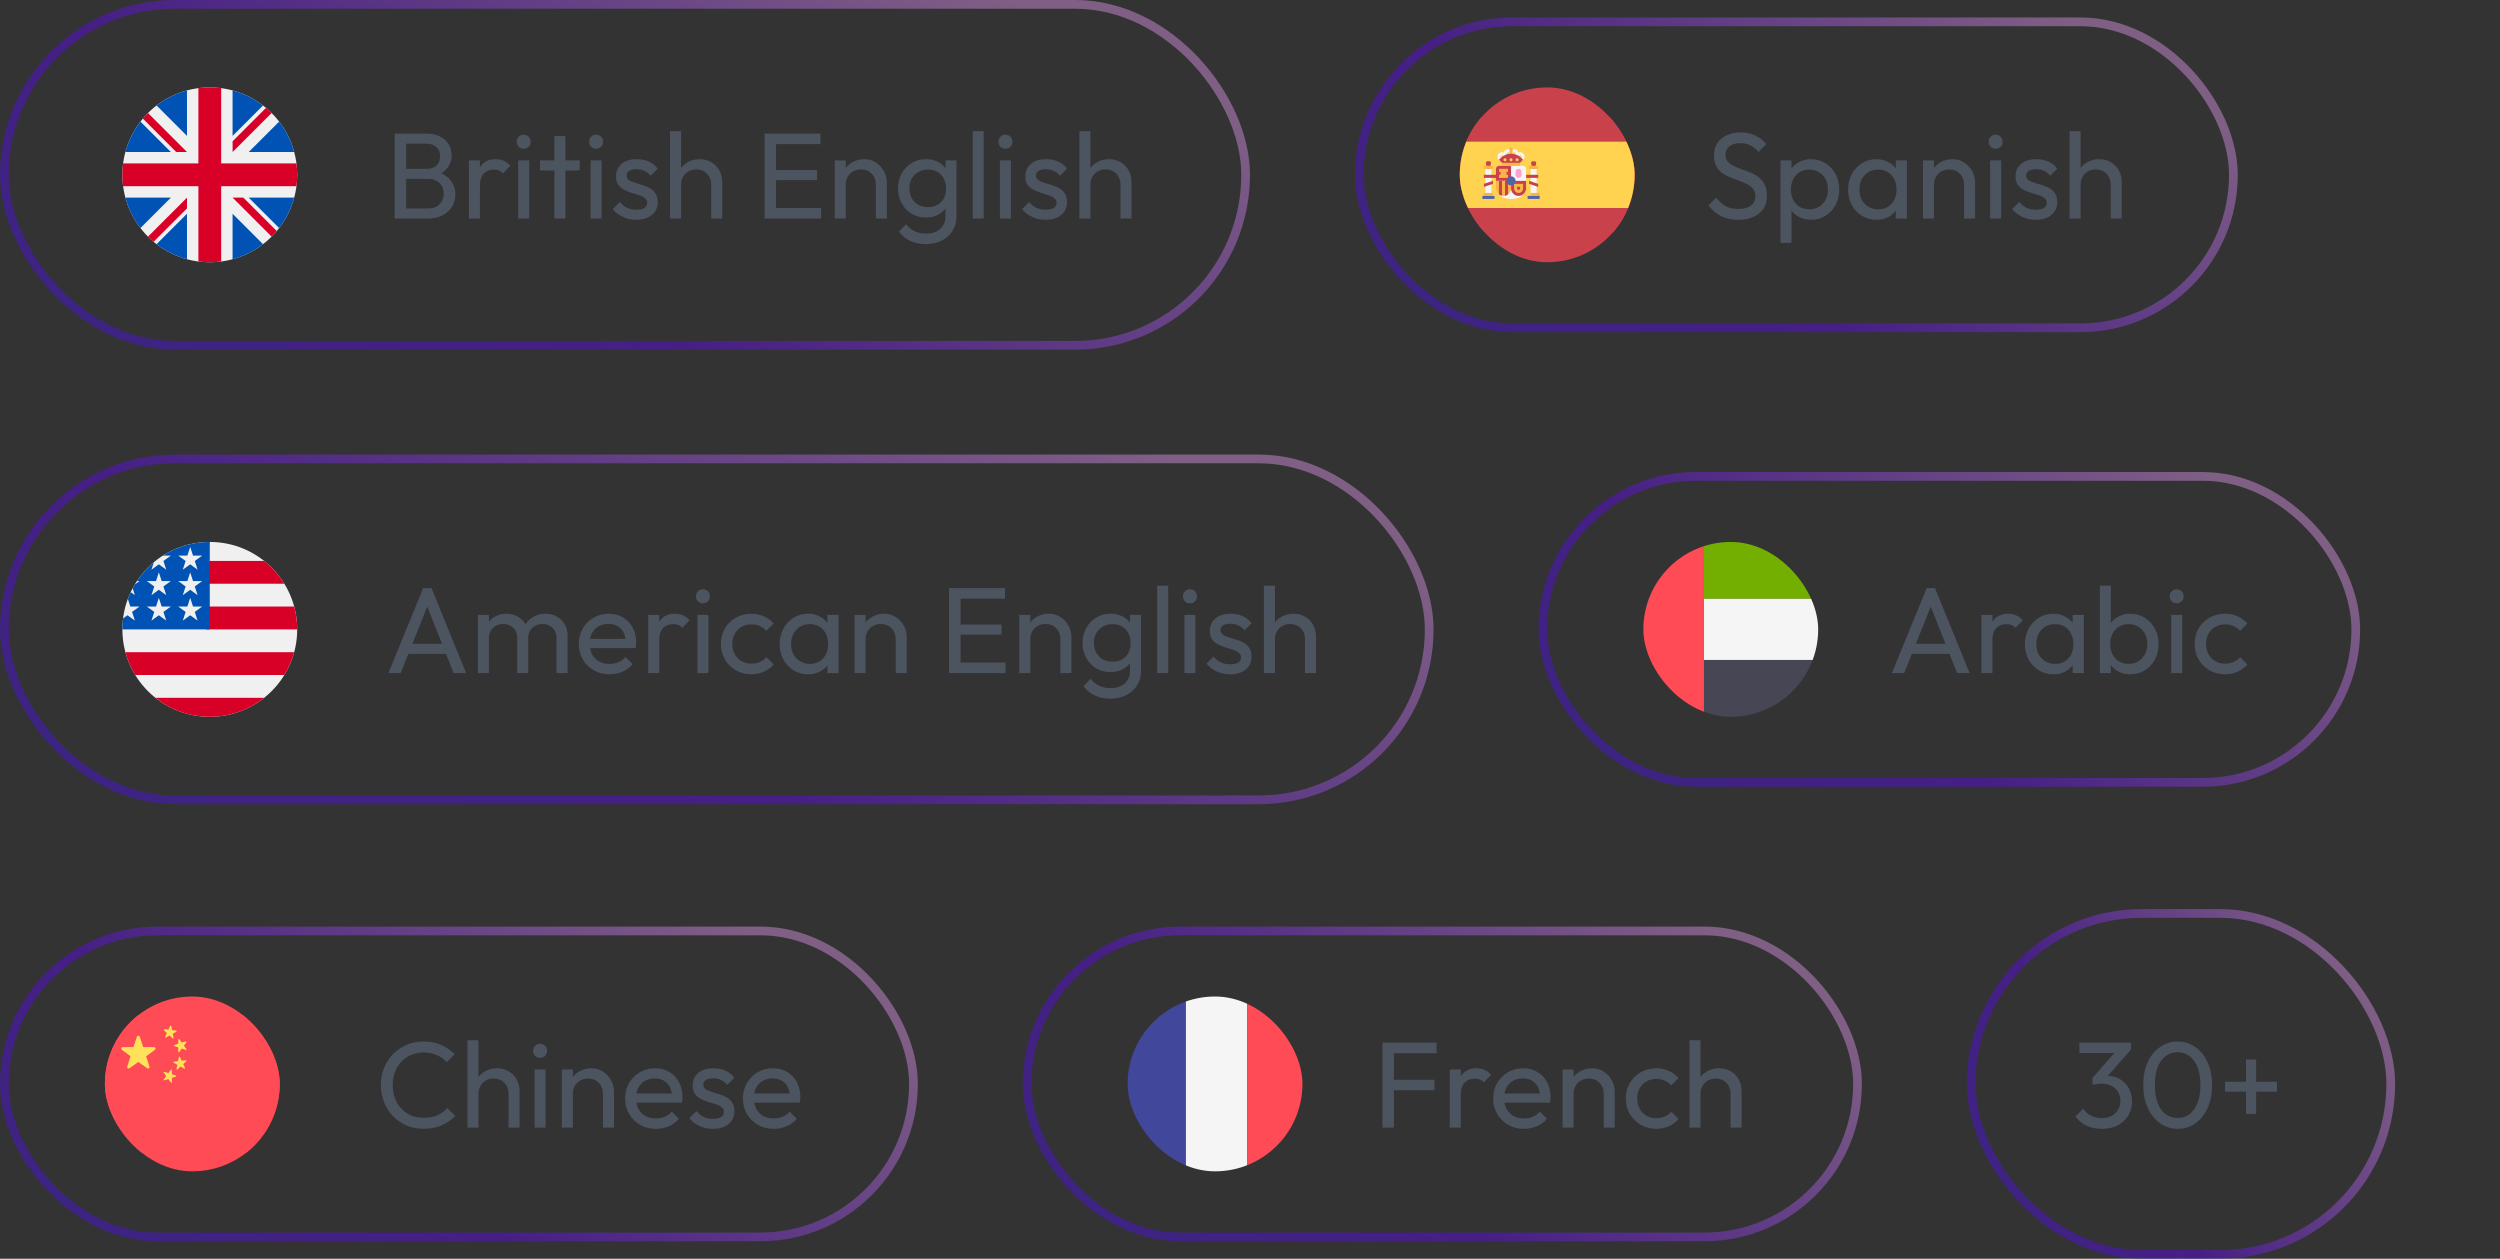 <svg width="286" height="144" viewBox="0 0 286 144" fill="none" xmlns="http://www.w3.org/2000/svg">
<rect x="0" y="0" width="286" height="144" fill="#333333" stroke="none"/>
<rect x="0.5" y="0.5" width="142" height="39" rx="19.5" stroke="url(#paint0_linear_104_269)" stroke-opacity="0.4"/>
<g clip-path="url(#clip0_104_269)">
<path d="M24 30C29.523 30 34 25.523 34 20C34 14.477 29.523 10 24 10C18.477 10 14 14.477 14 20C14 25.523 18.477 30 24 30Z" fill="#F0F0F0"/>
<path d="M16.066 13.912C15.281 14.934 14.689 16.112 14.344 17.391H19.546L16.066 13.912Z" fill="#0052B4"/>
<path d="M33.655 17.391C33.31 16.112 32.718 14.934 31.933 13.912L28.453 17.391H33.655Z" fill="#0052B4"/>
<path d="M14.344 22.609C14.689 23.888 15.281 25.066 16.066 26.088L19.546 22.609H14.344Z" fill="#0052B4"/>
<path d="M30.087 12.067C29.065 11.282 27.887 10.689 26.607 10.345V15.547L30.087 12.067Z" fill="#0052B4"/>
<path d="M17.91 27.933C18.932 28.718 20.11 29.311 21.39 29.656V24.453L17.91 27.933Z" fill="#0052B4"/>
<path d="M21.39 10.345C20.11 10.689 18.932 11.282 17.91 12.067L21.39 15.547V10.345Z" fill="#0052B4"/>
<path d="M26.607 29.656C27.887 29.311 29.065 28.718 30.087 27.933L26.607 24.453V29.656Z" fill="#0052B4"/>
<path d="M28.453 22.609L31.933 26.088C32.718 25.066 33.31 23.888 33.655 22.609H28.453Z" fill="#0052B4"/>
<path d="M33.915 18.696H25.304H25.304V10.085C24.877 10.029 24.442 10 24 10C23.558 10 23.123 10.029 22.696 10.085V18.696V18.696H14.085C14.029 19.123 14 19.558 14 20C14 20.442 14.029 20.877 14.085 21.304H22.696H22.696V29.915C23.123 29.971 23.558 30 24 30C24.442 30 24.877 29.971 25.304 29.915V21.304V21.304H33.915C33.971 20.877 34 20.442 34 20C34 19.558 33.971 19.123 33.915 18.696V18.696Z" fill="#D80027"/>
<path d="M26.609 22.609L31.072 27.071C31.277 26.866 31.473 26.651 31.66 26.429L27.839 22.609H26.609V22.609Z" fill="#D80027"/>
<path d="M21.392 22.609H21.392L16.93 27.071C17.135 27.276 17.349 27.472 17.572 27.659L21.392 23.838V22.609Z" fill="#D80027"/>
<path d="M21.392 17.391V17.391L16.93 12.929C16.724 13.134 16.529 13.349 16.342 13.571L20.162 17.391H21.392V17.391Z" fill="#D80027"/>
<path d="M26.609 17.391L31.072 12.929C30.867 12.724 30.652 12.528 30.43 12.341L26.609 16.162V17.391Z" fill="#D80027"/>
</g>
<path d="M46.03 25V23.852H48.97C49.53 23.852 49.969 23.689 50.286 23.362C50.603 23.026 50.762 22.625 50.762 22.158C50.762 21.841 50.692 21.556 50.552 21.304C50.412 21.043 50.207 20.837 49.936 20.688C49.675 20.539 49.367 20.464 49.012 20.464H46.03V19.316H48.816C49.283 19.316 49.651 19.195 49.922 18.952C50.202 18.7 50.342 18.341 50.342 17.874C50.342 17.407 50.197 17.053 49.908 16.81C49.619 16.558 49.236 16.432 48.76 16.432H46.03V15.284H48.788C49.423 15.284 49.95 15.401 50.37 15.634C50.799 15.858 51.121 16.157 51.336 16.53C51.56 16.903 51.672 17.314 51.672 17.762C51.672 18.285 51.527 18.742 51.238 19.134C50.958 19.526 50.543 19.834 49.992 20.058L50.104 19.638C50.729 19.862 51.215 20.203 51.56 20.66C51.915 21.108 52.092 21.64 52.092 22.256C52.092 22.769 51.966 23.231 51.714 23.642C51.462 24.053 51.098 24.384 50.622 24.636C50.155 24.879 49.581 25 48.9 25H46.03ZM45.148 25V15.284H46.464V25H45.148ZM53.647 25V18.35H54.907V25H53.647ZM54.907 21.206L54.431 20.996C54.431 20.147 54.627 19.47 55.019 18.966C55.411 18.462 55.975 18.21 56.713 18.21C57.049 18.21 57.352 18.271 57.623 18.392C57.893 18.504 58.145 18.695 58.379 18.966L57.553 19.82C57.413 19.671 57.259 19.563 57.091 19.498C56.923 19.433 56.727 19.4 56.503 19.4C56.036 19.4 55.653 19.549 55.355 19.848C55.056 20.147 54.907 20.599 54.907 21.206ZM59.28 25V18.35H60.54V25H59.28ZM59.91 17.02C59.676 17.02 59.485 16.945 59.336 16.796C59.187 16.637 59.112 16.441 59.112 16.208C59.112 15.984 59.187 15.797 59.336 15.648C59.485 15.489 59.676 15.41 59.91 15.41C60.143 15.41 60.334 15.489 60.484 15.648C60.633 15.797 60.708 15.984 60.708 16.208C60.708 16.441 60.633 16.637 60.484 16.796C60.334 16.945 60.143 17.02 59.91 17.02ZM63.419 25V15.564H64.679V25H63.419ZM61.781 19.498V18.35H66.317V19.498H61.781ZM67.565 25V18.35H68.825V25H67.565ZM68.195 17.02C67.962 17.02 67.77 16.945 67.621 16.796C67.472 16.637 67.397 16.441 67.397 16.208C67.397 15.984 67.472 15.797 67.621 15.648C67.77 15.489 67.962 15.41 68.195 15.41C68.428 15.41 68.62 15.489 68.769 15.648C68.918 15.797 68.993 15.984 68.993 16.208C68.993 16.441 68.918 16.637 68.769 16.796C68.62 16.945 68.428 17.02 68.195 17.02ZM72.796 25.14C72.422 25.14 72.068 25.093 71.732 25C71.405 24.897 71.102 24.757 70.822 24.58C70.542 24.393 70.299 24.174 70.094 23.922L70.906 23.11C71.148 23.409 71.428 23.633 71.746 23.782C72.063 23.922 72.418 23.992 72.81 23.992C73.202 23.992 73.505 23.927 73.72 23.796C73.934 23.656 74.042 23.465 74.042 23.222C74.042 22.979 73.953 22.793 73.776 22.662C73.608 22.522 73.388 22.41 73.118 22.326C72.847 22.233 72.558 22.144 72.25 22.06C71.951 21.967 71.666 21.85 71.396 21.71C71.125 21.57 70.901 21.379 70.724 21.136C70.556 20.893 70.472 20.571 70.472 20.17C70.472 19.769 70.57 19.423 70.766 19.134C70.962 18.835 71.233 18.607 71.578 18.448C71.933 18.289 72.357 18.21 72.852 18.21C73.374 18.21 73.837 18.303 74.238 18.49C74.648 18.667 74.984 18.938 75.246 19.302L74.434 20.114C74.247 19.871 74.014 19.685 73.734 19.554C73.463 19.423 73.155 19.358 72.81 19.358C72.446 19.358 72.166 19.423 71.97 19.554C71.783 19.675 71.69 19.848 71.69 20.072C71.69 20.296 71.774 20.469 71.942 20.59C72.11 20.711 72.329 20.814 72.6 20.898C72.88 20.982 73.169 21.071 73.468 21.164C73.766 21.248 74.051 21.365 74.322 21.514C74.593 21.663 74.812 21.864 74.98 22.116C75.157 22.368 75.246 22.699 75.246 23.11C75.246 23.735 75.022 24.23 74.574 24.594C74.135 24.958 73.543 25.14 72.796 25.14ZM81.36 25V21.122C81.36 20.618 81.202 20.203 80.884 19.876C80.567 19.549 80.156 19.386 79.652 19.386C79.316 19.386 79.018 19.461 78.756 19.61C78.495 19.759 78.29 19.965 78.14 20.226C77.991 20.487 77.916 20.786 77.916 21.122L77.398 20.828C77.398 20.324 77.51 19.876 77.734 19.484C77.958 19.092 78.271 18.784 78.672 18.56C79.074 18.327 79.526 18.21 80.03 18.21C80.534 18.21 80.978 18.322 81.36 18.546C81.752 18.77 82.06 19.083 82.284 19.484C82.508 19.885 82.62 20.347 82.62 20.87V25H81.36ZM76.656 25V15.004H77.916V25H76.656ZM87.463 25V15.284H88.778V25H87.463ZM88.359 25V23.796H93.93V25H88.359ZM88.359 20.604V19.456H93.469V20.604H88.359ZM88.359 16.488V15.284H93.861V16.488H88.359ZM100.2 25V21.122C100.2 20.618 100.042 20.203 99.724 19.876C99.407 19.549 98.996 19.386 98.492 19.386C98.156 19.386 97.858 19.461 97.596 19.61C97.335 19.759 97.13 19.965 96.98 20.226C96.831 20.487 96.756 20.786 96.756 21.122L96.238 20.828C96.238 20.324 96.35 19.876 96.574 19.484C96.798 19.092 97.111 18.784 97.512 18.56C97.914 18.327 98.366 18.21 98.87 18.21C99.374 18.21 99.818 18.336 100.2 18.588C100.592 18.84 100.9 19.171 101.124 19.582C101.348 19.983 101.46 20.413 101.46 20.87V25H100.2ZM95.496 25V18.35H96.756V25H95.496ZM105.924 27.926C105.243 27.926 104.636 27.8 104.104 27.548C103.582 27.296 103.162 26.941 102.844 26.484L103.656 25.658C103.927 26.003 104.249 26.265 104.622 26.442C104.996 26.629 105.439 26.722 105.952 26.722C106.634 26.722 107.17 26.54 107.562 26.176C107.964 25.821 108.164 25.341 108.164 24.734V23.082L108.388 21.584L108.164 20.1V18.35H109.424V24.734C109.424 25.369 109.275 25.924 108.976 26.4C108.687 26.876 108.276 27.249 107.744 27.52C107.222 27.791 106.615 27.926 105.924 27.926ZM105.924 24.888C105.318 24.888 104.772 24.743 104.286 24.454C103.81 24.165 103.432 23.768 103.152 23.264C102.872 22.751 102.732 22.177 102.732 21.542C102.732 20.907 102.872 20.343 103.152 19.848C103.432 19.344 103.81 18.947 104.286 18.658C104.772 18.359 105.318 18.21 105.924 18.21C106.447 18.21 106.909 18.313 107.31 18.518C107.712 18.723 108.029 19.013 108.262 19.386C108.505 19.75 108.636 20.179 108.654 20.674V22.438C108.626 22.923 108.491 23.353 108.248 23.726C108.015 24.09 107.698 24.375 107.296 24.58C106.895 24.785 106.438 24.888 105.924 24.888ZM106.176 23.698C106.587 23.698 106.946 23.609 107.254 23.432C107.572 23.255 107.814 23.007 107.982 22.69C108.15 22.363 108.234 21.985 108.234 21.556C108.234 21.127 108.146 20.753 107.968 20.436C107.8 20.109 107.562 19.857 107.254 19.68C106.946 19.493 106.582 19.4 106.162 19.4C105.742 19.4 105.374 19.493 105.056 19.68C104.739 19.857 104.487 20.109 104.3 20.436C104.123 20.753 104.034 21.122 104.034 21.542C104.034 21.962 104.123 22.335 104.3 22.662C104.487 22.989 104.739 23.245 105.056 23.432C105.383 23.609 105.756 23.698 106.176 23.698ZM111.274 25V15.004H112.534V25H111.274ZM114.391 25V18.35H115.651V25H114.391ZM115.021 17.02C114.788 17.02 114.596 16.945 114.447 16.796C114.298 16.637 114.223 16.441 114.223 16.208C114.223 15.984 114.298 15.797 114.447 15.648C114.596 15.489 114.788 15.41 115.021 15.41C115.254 15.41 115.446 15.489 115.595 15.648C115.744 15.797 115.819 15.984 115.819 16.208C115.819 16.441 115.744 16.637 115.595 16.796C115.446 16.945 115.254 17.02 115.021 17.02ZM119.622 25.14C119.249 25.14 118.894 25.093 118.558 25C118.231 24.897 117.928 24.757 117.648 24.58C117.368 24.393 117.125 24.174 116.92 23.922L117.732 23.11C117.975 23.409 118.255 23.633 118.572 23.782C118.889 23.922 119.244 23.992 119.636 23.992C120.028 23.992 120.331 23.927 120.546 23.796C120.761 23.656 120.868 23.465 120.868 23.222C120.868 22.979 120.779 22.793 120.602 22.662C120.434 22.522 120.215 22.41 119.944 22.326C119.673 22.233 119.384 22.144 119.076 22.06C118.777 21.967 118.493 21.85 118.222 21.71C117.951 21.57 117.727 21.379 117.55 21.136C117.382 20.893 117.298 20.571 117.298 20.17C117.298 19.769 117.396 19.423 117.592 19.134C117.788 18.835 118.059 18.607 118.404 18.448C118.759 18.289 119.183 18.21 119.678 18.21C120.201 18.21 120.663 18.303 121.064 18.49C121.475 18.667 121.811 18.938 122.072 19.302L121.26 20.114C121.073 19.871 120.84 19.685 120.56 19.554C120.289 19.423 119.981 19.358 119.636 19.358C119.272 19.358 118.992 19.423 118.796 19.554C118.609 19.675 118.516 19.848 118.516 20.072C118.516 20.296 118.6 20.469 118.768 20.59C118.936 20.711 119.155 20.814 119.426 20.898C119.706 20.982 119.995 21.071 120.294 21.164C120.593 21.248 120.877 21.365 121.148 21.514C121.419 21.663 121.638 21.864 121.806 22.116C121.983 22.368 122.072 22.699 122.072 23.11C122.072 23.735 121.848 24.23 121.4 24.594C120.961 24.958 120.369 25.14 119.622 25.14ZM128.187 25V21.122C128.187 20.618 128.028 20.203 127.711 19.876C127.393 19.549 126.983 19.386 126.479 19.386C126.143 19.386 125.844 19.461 125.583 19.61C125.321 19.759 125.116 19.965 124.967 20.226C124.817 20.487 124.743 20.786 124.743 21.122L124.225 20.828C124.225 20.324 124.337 19.876 124.561 19.484C124.785 19.092 125.097 18.784 125.499 18.56C125.9 18.327 126.353 18.21 126.857 18.21C127.361 18.21 127.804 18.322 128.187 18.546C128.579 18.77 128.887 19.083 129.111 19.484C129.335 19.885 129.447 20.347 129.447 20.87V25H128.187ZM123.483 25V15.004H124.743V25H123.483Z" fill="#4C545F"/>
<rect x="155.5" y="2.5" width="100" height="35" rx="17.5" stroke="url(#paint1_linear_104_269)" stroke-opacity="0.4"/>
<g clip-path="url(#clip1_104_269)">
<rect x="167" y="10" width="20" height="20" rx="10" fill="#C8414B"/>
<g clip-path="url(#clip2_104_269)">
<path d="M167.345 26.552H186.656C186.846 26.552 187 26.397 187 26.207V13.793C187 13.603 186.846 13.448 186.656 13.448H167.345C167.155 13.448 167 13.603 167 13.793V26.207C167 26.397 167.155 26.552 167.345 26.552Z" fill="#C8414B"/>
<path d="M187 16.207H167V23.794H187V16.207Z" fill="#FFD250"/>
<path d="M175.449 20L175.741 18.684C175.768 18.563 175.676 18.448 175.552 18.448H175.346C175.222 18.448 175.13 18.563 175.157 18.684L175.449 20Z" fill="#C8414B"/>
<path d="M175.794 19.31H175.104V22.241H175.794V19.31Z" fill="#F5F5F5"/>
<path d="M175.966 18.966H174.932V19.311H175.966V18.966Z" fill="#FAB446"/>
<path d="M175.967 20H174.243V20.345H175.967V20Z" fill="#C8414B"/>
<path d="M175.967 21.379L174.932 21.035V20.69L175.967 21.035V21.379Z" fill="#C8414B"/>
<path d="M170.277 20L170.569 18.684C170.596 18.563 170.504 18.448 170.38 18.448H170.174C170.05 18.448 169.958 18.563 169.985 18.684L170.277 20Z" fill="#C8414B"/>
<path d="M171.484 18.966C171.293 18.966 171.139 19.12 171.139 19.31V21.552C171.139 21.971 171.53 22.759 172.863 22.759C174.196 22.759 174.587 21.971 174.587 21.552V19.31C174.587 19.12 174.433 18.966 174.242 18.966H171.484V18.966Z" fill="#F5F5F5"/>
<path d="M172.863 20.69H171.139V19.31C171.139 19.12 171.294 18.966 171.484 18.966H172.863V20.69Z" fill="#C8414B"/>
<path d="M172.863 20.69H174.587V21.552C174.587 22.028 174.201 22.414 173.725 22.414C173.249 22.414 172.863 22.028 172.863 21.552V20.69V20.69Z" fill="#C8414B"/>
<path d="M171.139 20.69H172.863V21.552C172.863 22.028 172.477 22.414 172.001 22.414C171.525 22.414 171.139 22.028 171.139 21.552V20.69V20.69Z" fill="#FAB446"/>
<path d="M172.517 22.238V20.69H172.172V22.396C172.301 22.37 172.417 22.314 172.517 22.238Z" fill="#C8414B"/>
<path d="M171.828 22.396V20.69H171.483V22.238C171.584 22.314 171.7 22.37 171.828 22.396Z" fill="#C8414B"/>
<path d="M172.518 20H171.483V20.345H172.518V20Z" fill="#FFB441"/>
<path d="M172.518 19.31H171.483V19.655H172.518V19.31Z" fill="#FAB446"/>
<path d="M172.345 19.515H171.655V20.14H172.345V19.515Z" fill="#FAB446"/>
<path d="M170.621 19.31H169.932V22.241H170.621V19.31Z" fill="#F5F5F5"/>
<path d="M170.793 22.069H169.758V22.414H170.793V22.069Z" fill="#FAB446"/>
<path d="M170.793 18.966H169.758V19.311H170.793V18.966Z" fill="#FAB446"/>
<path d="M170.966 22.414H169.587V22.759H170.966V22.414Z" fill="#5064AA"/>
<path d="M176.138 22.069H175.104V22.414H176.138V22.069Z" fill="#FAB446"/>
<path d="M176.139 22.414H174.759V22.759H176.139V22.414Z" fill="#5064AA"/>
<path d="M173.897 18.621H171.828V18.966H173.897V18.621Z" fill="#FAB446"/>
<path d="M173.035 17.586H172.69V18.621H173.035V17.586Z" fill="#FFB441"/>
<path d="M172.518 18.104C172.232 18.104 172 17.872 172 17.586C172 17.301 172.233 17.069 172.518 17.069C172.803 17.069 173.035 17.301 173.035 17.586C173.035 17.872 172.803 18.104 172.518 18.104ZM172.518 17.414C172.423 17.414 172.345 17.491 172.345 17.586C172.345 17.681 172.423 17.759 172.518 17.759C172.613 17.759 172.69 17.681 172.69 17.586C172.69 17.491 172.613 17.414 172.518 17.414Z" fill="#F5F5F5"/>
<path d="M173.207 18.104C172.922 18.104 172.69 17.872 172.69 17.586C172.69 17.301 172.922 17.069 173.207 17.069C173.492 17.069 173.724 17.301 173.724 17.586C173.724 17.872 173.492 18.104 173.207 18.104ZM173.207 17.414C173.112 17.414 173.035 17.491 173.035 17.586C173.035 17.681 173.112 17.759 173.207 17.759C173.302 17.759 173.38 17.681 173.38 17.586C173.38 17.491 173.302 17.414 173.207 17.414Z" fill="#F5F5F5"/>
<path d="M173.897 18.448C173.612 18.448 173.38 18.216 173.38 17.931C173.38 17.646 173.612 17.414 173.897 17.414C174.182 17.414 174.414 17.646 174.414 17.931C174.414 18.216 174.182 18.448 173.897 18.448ZM173.897 17.759C173.802 17.759 173.725 17.836 173.725 17.931C173.725 18.026 173.802 18.104 173.897 18.104C173.992 18.104 174.07 18.026 174.07 17.931C174.07 17.836 173.992 17.759 173.897 17.759Z" fill="#F5F5F5"/>
<path d="M171.828 18.448C171.543 18.448 171.311 18.216 171.311 17.931C171.311 17.646 171.543 17.414 171.828 17.414C172.113 17.414 172.345 17.646 172.345 17.931C172.346 18.216 172.113 18.448 171.828 18.448ZM171.828 17.759C171.733 17.759 171.656 17.836 171.656 17.931C171.656 18.026 171.733 18.104 171.828 18.104C171.923 18.104 172.001 18.026 172.001 17.931C172.001 17.836 171.923 17.759 171.828 17.759Z" fill="#F5F5F5"/>
<path d="M173.897 21.379V21.552C173.897 21.647 173.82 21.724 173.725 21.724C173.63 21.724 173.552 21.647 173.552 21.552V21.379H173.897ZM174.242 21.035H173.208V21.552C173.208 21.837 173.44 22.069 173.725 22.069C174.01 22.069 174.242 21.837 174.242 21.552V21.035H174.242Z" fill="#FAB446"/>
<path d="M173.725 20.345C173.534 20.345 173.38 20.191 173.38 20V19.655C173.38 19.465 173.534 19.31 173.725 19.31C173.915 19.31 174.07 19.465 174.07 19.655V20C174.07 20.191 173.915 20.345 173.725 20.345Z" fill="#FFA0D2"/>
<path d="M172.863 21.207C173.149 21.207 173.38 20.975 173.38 20.689C173.38 20.404 173.149 20.172 172.863 20.172C172.577 20.172 172.346 20.404 172.346 20.689C172.346 20.975 172.577 21.207 172.863 21.207Z" fill="#5064AA"/>
<path d="M173.035 16.897H172.69V17.931H173.035V16.897Z" fill="#FAB446"/>
<path d="M171.828 18.621L171.483 18.276L171.685 18.074C171.998 17.762 172.421 17.586 172.863 17.586C173.304 17.586 173.728 17.762 174.04 18.074L174.242 18.276L173.897 18.621H171.828Z" fill="#C8414B"/>
<path d="M172.862 18.448C172.958 18.448 173.035 18.371 173.035 18.276C173.035 18.181 172.958 18.103 172.862 18.103C172.767 18.103 172.69 18.181 172.69 18.276C172.69 18.371 172.767 18.448 172.862 18.448Z" fill="#FFD250"/>
<path d="M172.172 18.448C172.268 18.448 172.345 18.371 172.345 18.276C172.345 18.181 172.268 18.103 172.172 18.103C172.077 18.103 172 18.181 172 18.276C172 18.371 172.077 18.448 172.172 18.448Z" fill="#FFD250"/>
<path d="M173.552 18.448C173.647 18.448 173.724 18.371 173.724 18.276C173.724 18.181 173.647 18.103 173.552 18.103C173.457 18.103 173.379 18.181 173.379 18.276C173.379 18.371 173.457 18.448 173.552 18.448Z" fill="#FFD250"/>
<path d="M171.483 20H169.758V20.345H171.483V20Z" fill="#C8414B"/>
<path d="M169.758 21.38L170.793 21.035V20.69L169.758 21.035V21.38Z" fill="#C8414B"/>
</g>
</g>
<path d="M198.85 25.14C198.085 25.14 197.431 25 196.89 24.72C196.349 24.44 195.868 24.034 195.448 23.502L196.344 22.606C196.652 23.035 197.007 23.362 197.408 23.586C197.809 23.801 198.304 23.908 198.892 23.908C199.471 23.908 199.933 23.782 200.278 23.53C200.633 23.278 200.81 22.933 200.81 22.494C200.81 22.13 200.726 21.836 200.558 21.612C200.39 21.388 200.161 21.206 199.872 21.066C199.592 20.917 199.284 20.786 198.948 20.674C198.612 20.553 198.276 20.427 197.94 20.296C197.604 20.156 197.296 19.988 197.016 19.792C196.736 19.587 196.507 19.321 196.33 18.994C196.162 18.667 196.078 18.257 196.078 17.762C196.078 17.211 196.209 16.745 196.47 16.362C196.741 15.97 197.105 15.671 197.562 15.466C198.029 15.251 198.551 15.144 199.13 15.144C199.765 15.144 200.334 15.27 200.838 15.522C201.342 15.765 201.753 16.087 202.07 16.488L201.174 17.384C200.885 17.048 200.572 16.796 200.236 16.628C199.909 16.46 199.531 16.376 199.102 16.376C198.579 16.376 198.164 16.493 197.856 16.726C197.548 16.95 197.394 17.267 197.394 17.678C197.394 18.005 197.478 18.271 197.646 18.476C197.823 18.672 198.052 18.84 198.332 18.98C198.612 19.12 198.92 19.251 199.256 19.372C199.601 19.484 199.942 19.61 200.278 19.75C200.614 19.89 200.922 20.067 201.202 20.282C201.482 20.497 201.706 20.777 201.874 21.122C202.051 21.458 202.14 21.883 202.14 22.396C202.14 23.255 201.841 23.927 201.244 24.412C200.656 24.897 199.858 25.14 198.85 25.14ZM207.19 25.14C206.686 25.14 206.228 25.037 205.818 24.832C205.416 24.617 205.094 24.323 204.852 23.95C204.609 23.577 204.474 23.152 204.446 22.676V20.674C204.474 20.189 204.609 19.764 204.852 19.4C205.104 19.027 205.43 18.737 205.832 18.532C206.242 18.317 206.695 18.21 207.19 18.21C207.796 18.21 208.342 18.364 208.828 18.672C209.322 18.98 209.71 19.395 209.99 19.918C210.27 20.441 210.41 21.029 210.41 21.682C210.41 22.335 210.27 22.923 209.99 23.446C209.71 23.969 209.322 24.384 208.828 24.692C208.342 24.991 207.796 25.14 207.19 25.14ZM203.69 27.786V18.35H204.95V20.1L204.712 21.71L204.95 23.334V27.786H203.69ZM206.98 23.95C207.4 23.95 207.768 23.852 208.086 23.656C208.403 23.46 208.655 23.194 208.842 22.858C209.028 22.513 209.122 22.116 209.122 21.668C209.122 21.229 209.028 20.837 208.842 20.492C208.655 20.147 208.403 19.881 208.086 19.694C207.768 19.498 207.404 19.4 206.994 19.4C206.574 19.4 206.205 19.498 205.888 19.694C205.57 19.881 205.323 20.147 205.146 20.492C204.968 20.837 204.88 21.234 204.88 21.682C204.88 22.121 204.964 22.513 205.132 22.858C205.309 23.194 205.556 23.46 205.874 23.656C206.2 23.852 206.569 23.95 206.98 23.95ZM214.666 25.14C214.059 25.14 213.509 24.991 213.014 24.692C212.519 24.384 212.127 23.969 211.838 23.446C211.558 22.923 211.418 22.335 211.418 21.682C211.418 21.029 211.558 20.441 211.838 19.918C212.127 19.395 212.515 18.98 213 18.672C213.495 18.364 214.05 18.21 214.666 18.21C215.17 18.21 215.618 18.317 216.01 18.532C216.411 18.737 216.733 19.027 216.976 19.4C217.219 19.764 217.354 20.189 217.382 20.674V22.676C217.354 23.152 217.219 23.577 216.976 23.95C216.743 24.323 216.425 24.617 216.024 24.832C215.632 25.037 215.179 25.14 214.666 25.14ZM214.876 23.95C215.501 23.95 216.005 23.74 216.388 23.32C216.771 22.891 216.962 22.345 216.962 21.682C216.962 21.225 216.873 20.828 216.696 20.492C216.528 20.147 216.285 19.881 215.968 19.694C215.651 19.498 215.282 19.4 214.862 19.4C214.442 19.4 214.069 19.498 213.742 19.694C213.425 19.89 213.173 20.161 212.986 20.506C212.809 20.842 212.72 21.229 212.72 21.668C212.72 22.116 212.809 22.513 212.986 22.858C213.173 23.194 213.429 23.46 213.756 23.656C214.083 23.852 214.456 23.95 214.876 23.95ZM216.878 25V23.208L217.116 21.584L216.878 19.974V18.35H218.152V25H216.878ZM224.691 25V21.122C224.691 20.618 224.532 20.203 224.215 19.876C223.897 19.549 223.487 19.386 222.983 19.386C222.647 19.386 222.348 19.461 222.087 19.61C221.825 19.759 221.62 19.965 221.471 20.226C221.321 20.487 221.247 20.786 221.247 21.122L220.729 20.828C220.729 20.324 220.841 19.876 221.065 19.484C221.289 19.092 221.601 18.784 222.003 18.56C222.404 18.327 222.857 18.21 223.361 18.21C223.865 18.21 224.308 18.336 224.691 18.588C225.083 18.84 225.391 19.171 225.615 19.582C225.839 19.983 225.951 20.413 225.951 20.87V25H224.691ZM219.986 25V18.35H221.247V25H219.986ZM227.67 25V18.35H228.93V25H227.67ZM228.3 17.02C228.067 17.02 227.876 16.945 227.726 16.796C227.577 16.637 227.502 16.441 227.502 16.208C227.502 15.984 227.577 15.797 227.726 15.648C227.876 15.489 228.067 15.41 228.3 15.41C228.534 15.41 228.725 15.489 228.874 15.648C229.024 15.797 229.098 15.984 229.098 16.208C229.098 16.441 229.024 16.637 228.874 16.796C228.725 16.945 228.534 17.02 228.3 17.02ZM232.901 25.14C232.528 25.14 232.173 25.093 231.837 25C231.511 24.897 231.207 24.757 230.927 24.58C230.647 24.393 230.405 24.174 230.199 23.922L231.011 23.11C231.254 23.409 231.534 23.633 231.851 23.782C232.169 23.922 232.523 23.992 232.915 23.992C233.307 23.992 233.611 23.927 233.825 23.796C234.04 23.656 234.147 23.465 234.147 23.222C234.147 22.979 234.059 22.793 233.881 22.662C233.713 22.522 233.494 22.41 233.223 22.326C232.953 22.233 232.663 22.144 232.355 22.06C232.057 21.967 231.772 21.85 231.501 21.71C231.231 21.57 231.007 21.379 230.829 21.136C230.661 20.893 230.577 20.571 230.577 20.17C230.577 19.769 230.675 19.423 230.871 19.134C231.067 18.835 231.338 18.607 231.683 18.448C232.038 18.289 232.463 18.21 232.957 18.21C233.48 18.21 233.942 18.303 234.343 18.49C234.754 18.667 235.09 18.938 235.351 19.302L234.539 20.114C234.353 19.871 234.119 19.685 233.839 19.554C233.569 19.423 233.261 19.358 232.915 19.358C232.551 19.358 232.271 19.423 232.075 19.554C231.889 19.675 231.795 19.848 231.795 20.072C231.795 20.296 231.879 20.469 232.047 20.59C232.215 20.711 232.435 20.814 232.705 20.898C232.985 20.982 233.275 21.071 233.573 21.164C233.872 21.248 234.157 21.365 234.427 21.514C234.698 21.663 234.917 21.864 235.085 22.116C235.263 22.368 235.351 22.699 235.351 23.11C235.351 23.735 235.127 24.23 234.679 24.594C234.241 24.958 233.648 25.14 232.901 25.14ZM241.466 25V21.122C241.466 20.618 241.307 20.203 240.99 19.876C240.673 19.549 240.262 19.386 239.758 19.386C239.422 19.386 239.123 19.461 238.862 19.61C238.601 19.759 238.395 19.965 238.246 20.226C238.097 20.487 238.022 20.786 238.022 21.122L237.504 20.828C237.504 20.324 237.616 19.876 237.84 19.484C238.064 19.092 238.377 18.784 238.778 18.56C239.179 18.327 239.632 18.21 240.136 18.21C240.64 18.21 241.083 18.322 241.466 18.546C241.858 18.77 242.166 19.083 242.39 19.484C242.614 19.885 242.726 20.347 242.726 20.87V25H241.466ZM236.762 25V15.004H238.022V25H236.762Z" fill="#4C545F"/>
<rect x="0.5" y="52.5" width="163" height="39" rx="19.5" stroke="url(#paint2_linear_104_269)" stroke-opacity="0.4"/>
<g clip-path="url(#clip3_104_269)">
<path d="M24 82C29.523 82 34 77.523 34 72C34 66.477 29.523 62 24 62C18.477 62 14 66.477 14 72C14 77.523 18.477 82 24 82Z" fill="#F0F0F0"/>
<path d="M23.564 72H33.999C33.999 71.097 33.879 70.223 33.655 69.391H23.564V72Z" fill="#D80027"/>
<path d="M23.564 66.782H32.532C31.919 65.784 31.137 64.901 30.224 64.174H23.564V66.782Z" fill="#D80027"/>
<path d="M23.998 82C26.352 82 28.515 81.186 30.223 79.826H17.773C19.482 81.186 21.645 82 23.998 82Z" fill="#D80027"/>
<path d="M15.467 77.217H32.532C33.023 76.415 33.404 75.539 33.655 74.609H14.344C14.594 75.539 14.976 76.415 15.467 77.217V77.217Z" fill="#D80027"/>
<path d="M18.632 63.562H19.544L18.696 64.177L19.02 65.174L18.172 64.558L17.324 65.174L17.604 64.313C16.858 64.935 16.204 65.663 15.665 66.475H15.957L15.417 66.867C15.333 67.007 15.252 67.149 15.175 67.294L15.433 68.087L14.952 67.738C14.832 67.991 14.723 68.25 14.625 68.514L14.909 69.388H15.957L15.109 70.004L15.433 71L14.585 70.384L14.077 70.753C14.027 71.162 14 71.578 14 72H24C24 66.477 24 65.826 24 62C22.024 62 20.183 62.573 18.632 63.562V63.562ZM19.02 71L18.172 70.384L17.324 71L17.648 70.004L16.8 69.388H17.848L18.172 68.391L18.496 69.388H19.544L18.696 70.004L19.02 71ZM18.696 67.091L19.02 68.087L18.172 67.471L17.324 68.087L17.648 67.091L16.8 66.475H17.848L18.172 65.478L18.496 66.475H19.544L18.696 67.091ZM22.607 71L21.759 70.384L20.911 71L21.235 70.004L20.387 69.388H21.435L21.759 68.391L22.083 69.388H23.13L22.283 70.004L22.607 71ZM22.283 67.091L22.607 68.087L21.759 67.471L20.911 68.087L21.235 67.091L20.387 66.475H21.435L21.759 65.478L22.083 66.475H23.13L22.283 67.091ZM22.283 64.177L22.607 65.174L21.759 64.558L20.911 65.174L21.235 64.177L20.387 63.562H21.435L21.759 62.565L22.083 63.562H23.13L22.283 64.177Z" fill="#0052B4"/>
</g>
<path d="M44.434 77L48.41 67.284H49.362L53.324 77H51.896L48.634 68.782H49.124L45.834 77H44.434ZM46.324 74.802V73.654H51.434V74.802H46.324ZM54.672 77V70.35H55.932V77H54.672ZM59.166 77V72.982C59.166 72.487 59.012 72.1 58.704 71.82C58.405 71.531 58.027 71.386 57.57 71.386C57.262 71.386 56.987 71.451 56.744 71.582C56.501 71.713 56.305 71.895 56.156 72.128C56.007 72.361 55.932 72.641 55.932 72.968L55.414 72.716C55.414 72.212 55.521 71.773 55.736 71.4C55.96 71.027 56.263 70.737 56.646 70.532C57.029 70.317 57.458 70.21 57.934 70.21C58.401 70.21 58.821 70.313 59.194 70.518C59.577 70.723 59.875 71.013 60.09 71.386C60.314 71.759 60.426 72.203 60.426 72.716V77H59.166ZM63.66 77V72.982C63.66 72.487 63.506 72.1 63.198 71.82C62.899 71.531 62.526 71.386 62.078 71.386C61.77 71.386 61.49 71.451 61.238 71.582C60.995 71.713 60.799 71.895 60.65 72.128C60.501 72.361 60.426 72.641 60.426 72.968L59.712 72.716C59.74 72.203 59.875 71.764 60.118 71.4C60.37 71.027 60.692 70.737 61.084 70.532C61.476 70.317 61.905 70.21 62.372 70.21C62.857 70.21 63.291 70.313 63.674 70.518C64.057 70.723 64.36 71.013 64.584 71.386C64.817 71.759 64.934 72.207 64.934 72.73V77H63.66ZM69.729 77.14C69.066 77.14 68.469 76.991 67.937 76.692C67.405 76.384 66.985 75.969 66.677 75.446C66.369 74.923 66.215 74.331 66.215 73.668C66.215 73.015 66.364 72.427 66.663 71.904C66.971 71.381 67.381 70.971 67.895 70.672C68.417 70.364 69.001 70.21 69.645 70.21C70.261 70.21 70.802 70.35 71.269 70.63C71.745 70.91 72.113 71.297 72.375 71.792C72.645 72.287 72.781 72.847 72.781 73.472C72.781 73.565 72.776 73.668 72.767 73.78C72.757 73.883 72.739 74.004 72.711 74.144H67.097V73.094H72.039L71.577 73.5C71.577 73.052 71.497 72.674 71.339 72.366C71.18 72.049 70.956 71.806 70.667 71.638C70.377 71.461 70.027 71.372 69.617 71.372C69.187 71.372 68.809 71.465 68.483 71.652C68.156 71.839 67.904 72.1 67.727 72.436C67.549 72.772 67.461 73.169 67.461 73.626C67.461 74.093 67.554 74.503 67.741 74.858C67.927 75.203 68.193 75.474 68.539 75.67C68.884 75.857 69.281 75.95 69.729 75.95C70.102 75.95 70.443 75.885 70.751 75.754C71.068 75.623 71.339 75.427 71.563 75.166L72.375 75.992C72.057 76.365 71.665 76.65 71.199 76.846C70.741 77.042 70.251 77.14 69.729 77.14ZM74.154 77V70.35H75.415V77H74.154ZM75.415 73.206L74.939 72.996C74.939 72.147 75.135 71.47 75.526 70.966C75.918 70.462 76.483 70.21 77.221 70.21C77.556 70.21 77.86 70.271 78.13 70.392C78.401 70.504 78.653 70.695 78.886 70.966L78.061 71.82C77.921 71.671 77.766 71.563 77.599 71.498C77.43 71.433 77.234 71.4 77.01 71.4C76.544 71.4 76.161 71.549 75.862 71.848C75.564 72.147 75.415 72.599 75.415 73.206ZM79.788 77V70.35H81.048V77H79.788ZM80.418 69.02C80.184 69.02 79.993 68.945 79.844 68.796C79.694 68.637 79.62 68.441 79.62 68.208C79.62 67.984 79.694 67.797 79.844 67.648C79.993 67.489 80.184 67.41 80.418 67.41C80.651 67.41 80.842 67.489 80.992 67.648C81.141 67.797 81.216 67.984 81.216 68.208C81.216 68.441 81.141 68.637 80.992 68.796C80.842 68.945 80.651 69.02 80.418 69.02ZM85.942 77.14C85.289 77.14 84.697 76.986 84.165 76.678C83.642 76.37 83.227 75.955 82.918 75.432C82.62 74.9 82.471 74.312 82.471 73.668C82.471 73.015 82.62 72.427 82.918 71.904C83.227 71.381 83.642 70.971 84.165 70.672C84.697 70.364 85.289 70.21 85.942 70.21C86.456 70.21 86.932 70.308 87.371 70.504C87.809 70.691 88.187 70.966 88.504 71.33L87.665 72.17C87.459 71.927 87.207 71.745 86.909 71.624C86.619 71.493 86.297 71.428 85.942 71.428C85.522 71.428 85.149 71.526 84.823 71.722C84.496 71.909 84.239 72.17 84.052 72.506C83.866 72.842 83.772 73.229 83.772 73.668C83.772 74.107 83.866 74.494 84.052 74.83C84.239 75.166 84.496 75.432 84.823 75.628C85.149 75.824 85.522 75.922 85.942 75.922C86.297 75.922 86.619 75.861 86.909 75.74C87.207 75.609 87.464 75.423 87.678 75.18L88.504 76.02C88.197 76.375 87.819 76.65 87.371 76.846C86.932 77.042 86.456 77.14 85.942 77.14ZM92.445 77.14C91.839 77.14 91.288 76.991 90.793 76.692C90.299 76.384 89.907 75.969 89.617 75.446C89.337 74.923 89.197 74.335 89.197 73.682C89.197 73.029 89.337 72.441 89.617 71.918C89.907 71.395 90.294 70.98 90.779 70.672C91.274 70.364 91.829 70.21 92.445 70.21C92.949 70.21 93.397 70.317 93.789 70.532C94.191 70.737 94.513 71.027 94.755 71.4C94.998 71.764 95.133 72.189 95.161 72.674V74.676C95.133 75.152 94.998 75.577 94.755 75.95C94.522 76.323 94.205 76.617 93.803 76.832C93.411 77.037 92.959 77.14 92.445 77.14ZM92.655 75.95C93.281 75.95 93.785 75.74 94.167 75.32C94.55 74.891 94.741 74.345 94.741 73.682C94.741 73.225 94.653 72.828 94.475 72.492C94.307 72.147 94.065 71.881 93.747 71.694C93.43 71.498 93.061 71.4 92.641 71.4C92.221 71.4 91.848 71.498 91.521 71.694C91.204 71.89 90.952 72.161 90.765 72.506C90.588 72.842 90.499 73.229 90.499 73.668C90.499 74.116 90.588 74.513 90.765 74.858C90.952 75.194 91.209 75.46 91.535 75.656C91.862 75.852 92.235 75.95 92.655 75.95ZM94.657 77V75.208L94.895 73.584L94.657 71.974V70.35H95.931V77H94.657ZM102.47 77V73.122C102.47 72.618 102.311 72.203 101.994 71.876C101.676 71.549 101.266 71.386 100.762 71.386C100.426 71.386 100.127 71.461 99.866 71.61C99.605 71.759 99.399 71.965 99.25 72.226C99.1 72.487 99.026 72.786 99.026 73.122L98.508 72.828C98.508 72.324 98.62 71.876 98.844 71.484C99.068 71.092 99.38 70.784 99.782 70.56C100.183 70.327 100.636 70.21 101.14 70.21C101.644 70.21 102.087 70.336 102.47 70.588C102.862 70.84 103.17 71.171 103.394 71.582C103.618 71.983 103.73 72.413 103.73 72.87V77H102.47ZM97.766 77V70.35H99.026V77H97.766ZM108.572 77V67.284H109.888V77H108.572ZM109.468 77V75.796H115.04V77H109.468ZM109.468 72.604V71.456H114.578V72.604H109.468ZM109.468 68.488V67.284H114.97V68.488H109.468ZM121.31 77V73.122C121.31 72.618 121.151 72.203 120.834 71.876C120.516 71.549 120.106 71.386 119.602 71.386C119.266 71.386 118.967 71.461 118.706 71.61C118.444 71.759 118.239 71.965 118.09 72.226C117.94 72.487 117.866 72.786 117.866 73.122L117.348 72.828C117.348 72.324 117.46 71.876 117.684 71.484C117.908 71.092 118.22 70.784 118.622 70.56C119.023 70.327 119.476 70.21 119.98 70.21C120.484 70.21 120.927 70.336 121.31 70.588C121.702 70.84 122.01 71.171 122.234 71.582C122.458 71.983 122.57 72.413 122.57 72.87V77H121.31ZM116.606 77V70.35H117.866V77H116.606ZM127.034 79.926C126.352 79.926 125.746 79.8 125.214 79.548C124.691 79.296 124.271 78.941 123.954 78.484L124.766 77.658C125.036 78.003 125.358 78.265 125.732 78.442C126.105 78.629 126.548 78.722 127.062 78.722C127.743 78.722 128.28 78.54 128.672 78.176C129.073 77.821 129.274 77.341 129.274 76.734V75.082L129.498 73.584L129.274 72.1V70.35H130.534V76.734C130.534 77.369 130.384 77.924 130.086 78.4C129.796 78.876 129.386 79.249 128.854 79.52C128.331 79.791 127.724 79.926 127.034 79.926ZM127.034 76.888C126.427 76.888 125.881 76.743 125.396 76.454C124.92 76.165 124.542 75.768 124.262 75.264C123.982 74.751 123.842 74.177 123.842 73.542C123.842 72.907 123.982 72.343 124.262 71.848C124.542 71.344 124.92 70.947 125.396 70.658C125.881 70.359 126.427 70.21 127.034 70.21C127.556 70.21 128.018 70.313 128.42 70.518C128.821 70.723 129.138 71.013 129.372 71.386C129.614 71.75 129.745 72.179 129.764 72.674V74.438C129.736 74.923 129.6 75.353 129.358 75.726C129.124 76.09 128.807 76.375 128.406 76.58C128.004 76.785 127.547 76.888 127.034 76.888ZM127.286 75.698C127.696 75.698 128.056 75.609 128.364 75.432C128.681 75.255 128.924 75.007 129.092 74.69C129.26 74.363 129.344 73.985 129.344 73.556C129.344 73.127 129.255 72.753 129.078 72.436C128.91 72.109 128.672 71.857 128.364 71.68C128.056 71.493 127.692 71.4 127.272 71.4C126.852 71.4 126.483 71.493 126.166 71.68C125.848 71.857 125.596 72.109 125.41 72.436C125.232 72.753 125.144 73.122 125.144 73.542C125.144 73.962 125.232 74.335 125.41 74.662C125.596 74.989 125.848 75.245 126.166 75.432C126.492 75.609 126.866 75.698 127.286 75.698ZM132.383 77V67.004H133.643V77H132.383ZM135.501 77V70.35H136.761V77H135.501ZM136.131 69.02C135.897 69.02 135.706 68.945 135.557 68.796C135.407 68.637 135.333 68.441 135.333 68.208C135.333 67.984 135.407 67.797 135.557 67.648C135.706 67.489 135.897 67.41 136.131 67.41C136.364 67.41 136.555 67.489 136.705 67.648C136.854 67.797 136.929 67.984 136.929 68.208C136.929 68.441 136.854 68.637 136.705 68.796C136.555 68.945 136.364 69.02 136.131 69.02ZM140.731 77.14C140.358 77.14 140.003 77.093 139.667 77C139.341 76.897 139.037 76.757 138.757 76.58C138.477 76.393 138.235 76.174 138.029 75.922L138.841 75.11C139.084 75.409 139.364 75.633 139.681 75.782C139.999 75.922 140.353 75.992 140.745 75.992C141.137 75.992 141.441 75.927 141.655 75.796C141.87 75.656 141.977 75.465 141.977 75.222C141.977 74.979 141.889 74.793 141.711 74.662C141.543 74.522 141.324 74.41 141.053 74.326C140.783 74.233 140.493 74.144 140.185 74.06C139.887 73.967 139.602 73.85 139.331 73.71C139.061 73.57 138.837 73.379 138.659 73.136C138.491 72.893 138.407 72.571 138.407 72.17C138.407 71.769 138.505 71.423 138.701 71.134C138.897 70.835 139.168 70.607 139.513 70.448C139.868 70.289 140.293 70.21 140.787 70.21C141.31 70.21 141.772 70.303 142.173 70.49C142.584 70.667 142.92 70.938 143.181 71.302L142.369 72.114C142.183 71.871 141.949 71.685 141.669 71.554C141.399 71.423 141.091 71.358 140.745 71.358C140.381 71.358 140.101 71.423 139.905 71.554C139.719 71.675 139.625 71.848 139.625 72.072C139.625 72.296 139.709 72.469 139.877 72.59C140.045 72.711 140.265 72.814 140.535 72.898C140.815 72.982 141.105 73.071 141.403 73.164C141.702 73.248 141.987 73.365 142.257 73.514C142.528 73.663 142.747 73.864 142.915 74.116C143.093 74.368 143.181 74.699 143.181 75.11C143.181 75.735 142.957 76.23 142.509 76.594C142.071 76.958 141.478 77.14 140.731 77.14ZM149.296 77V73.122C149.296 72.618 149.137 72.203 148.82 71.876C148.503 71.549 148.092 71.386 147.588 71.386C147.252 71.386 146.953 71.461 146.692 71.61C146.431 71.759 146.225 71.965 146.076 72.226C145.927 72.487 145.852 72.786 145.852 73.122L145.334 72.828C145.334 72.324 145.446 71.876 145.67 71.484C145.894 71.092 146.207 70.784 146.608 70.56C147.009 70.327 147.462 70.21 147.966 70.21C148.47 70.21 148.913 70.322 149.296 70.546C149.688 70.77 149.996 71.083 150.22 71.484C150.444 71.885 150.556 72.347 150.556 72.87V77H149.296ZM144.592 77V67.004H145.852V77H144.592Z" fill="#4C545F"/>
<rect x="176.5" y="54.5" width="93" height="35" rx="17.5" stroke="url(#paint3_linear_104_269)" stroke-opacity="0.4"/>
<g clip-path="url(#clip4_104_269)">
<g clip-path="url(#clip5_104_269)">
<path d="M217.002 68.506H194.934V61.517H216.451C216.755 61.517 217.003 61.764 217.003 62.069L217.002 68.506Z" fill="#73AF00"/>
<path d="M216.451 82.483H194.934V75.495H217.002V81.931C217.002 82.236 216.755 82.483 216.451 82.483Z" fill="#464655"/>
<path d="M217.003 68.506H194.934V75.494H217.003V68.506Z" fill="#F5F5F5"/>
<path d="M194.933 82.483H185.554C185.25 82.483 185.002 82.236 185.002 81.931V62.069C185.002 61.765 185.25 61.518 185.554 61.518H194.933V82.483Z" fill="#FF4B55"/>
</g>
</g>
<path d="M216.434 77L220.41 67.284H221.362L225.324 77H223.896L220.634 68.782H221.124L217.834 77H216.434ZM218.324 74.802V73.654H223.434V74.802H218.324ZM226.672 77V70.35H227.932V77H226.672ZM227.932 73.206L227.456 72.996C227.456 72.147 227.652 71.47 228.044 70.966C228.436 70.462 229.001 70.21 229.738 70.21C230.074 70.21 230.377 70.271 230.648 70.392C230.919 70.504 231.171 70.695 231.404 70.966L230.578 71.82C230.438 71.671 230.284 71.563 230.116 71.498C229.948 71.433 229.752 71.4 229.528 71.4C229.061 71.4 228.679 71.549 228.38 71.848C228.081 72.147 227.932 72.599 227.932 73.206ZM234.9 77.14C234.294 77.14 233.743 76.991 233.248 76.692C232.754 76.384 232.362 75.969 232.072 75.446C231.792 74.923 231.652 74.335 231.652 73.682C231.652 73.029 231.792 72.441 232.072 71.918C232.362 71.395 232.749 70.98 233.234 70.672C233.729 70.364 234.284 70.21 234.9 70.21C235.404 70.21 235.852 70.317 236.244 70.532C236.646 70.737 236.968 71.027 237.21 71.4C237.453 71.764 237.588 72.189 237.616 72.674V74.676C237.588 75.152 237.453 75.577 237.21 75.95C236.977 76.323 236.66 76.617 236.258 76.832C235.866 77.037 235.414 77.14 234.9 77.14ZM235.11 75.95C235.736 75.95 236.24 75.74 236.622 75.32C237.005 74.891 237.196 74.345 237.196 73.682C237.196 73.225 237.108 72.828 236.93 72.492C236.762 72.147 236.52 71.881 236.202 71.694C235.885 71.498 235.516 71.4 235.096 71.4C234.676 71.4 234.303 71.498 233.976 71.694C233.659 71.89 233.407 72.161 233.22 72.506C233.043 72.842 232.954 73.229 232.954 73.668C232.954 74.116 233.043 74.513 233.22 74.858C233.407 75.194 233.664 75.46 233.99 75.656C234.317 75.852 234.69 75.95 235.11 75.95ZM237.112 77V75.208L237.35 73.584L237.112 71.974V70.35H238.386V77H237.112ZM243.721 77.14C243.217 77.14 242.76 77.037 242.349 76.832C241.948 76.617 241.626 76.323 241.383 75.95C241.14 75.577 241.005 75.152 240.977 74.676V72.674C241.005 72.189 241.14 71.764 241.383 71.4C241.635 71.027 241.962 70.737 242.363 70.532C242.774 70.317 243.226 70.21 243.721 70.21C244.328 70.21 244.874 70.364 245.359 70.672C245.854 70.98 246.241 71.395 246.521 71.918C246.801 72.441 246.941 73.029 246.941 73.682C246.941 74.335 246.801 74.923 246.521 75.446C246.241 75.969 245.854 76.384 245.359 76.692C244.874 76.991 244.328 77.14 243.721 77.14ZM240.221 77V67.004H241.481V71.974L241.243 73.584L241.481 75.208V77H240.221ZM243.511 75.95C243.931 75.95 244.3 75.852 244.617 75.656C244.934 75.46 245.186 75.194 245.373 74.858C245.56 74.513 245.653 74.116 245.653 73.668C245.653 73.229 245.56 72.837 245.373 72.492C245.186 72.147 244.934 71.881 244.617 71.694C244.3 71.498 243.936 71.4 243.525 71.4C243.105 71.4 242.736 71.498 242.419 71.694C242.102 71.881 241.854 72.147 241.677 72.492C241.5 72.837 241.411 73.234 241.411 73.682C241.411 74.121 241.495 74.513 241.663 74.858C241.84 75.194 242.088 75.46 242.405 75.656C242.732 75.852 243.1 75.95 243.511 75.95ZM248.383 77V70.35H249.643V77H248.383ZM249.013 69.02C248.78 69.02 248.589 68.945 248.439 68.796C248.29 68.637 248.215 68.441 248.215 68.208C248.215 67.984 248.29 67.797 248.439 67.648C248.589 67.489 248.78 67.41 249.013 67.41C249.247 67.41 249.438 67.489 249.587 67.648C249.737 67.797 249.811 67.984 249.811 68.208C249.811 68.441 249.737 68.637 249.587 68.796C249.438 68.945 249.247 69.02 249.013 69.02ZM254.538 77.14C253.885 77.14 253.292 76.986 252.76 76.678C252.238 76.37 251.822 75.955 251.514 75.432C251.216 74.9 251.066 74.312 251.066 73.668C251.066 73.015 251.216 72.427 251.514 71.904C251.822 71.381 252.238 70.971 252.76 70.672C253.292 70.364 253.885 70.21 254.538 70.21C255.052 70.21 255.528 70.308 255.966 70.504C256.405 70.691 256.783 70.966 257.1 71.33L256.26 72.17C256.055 71.927 255.803 71.745 255.504 71.624C255.215 71.493 254.893 71.428 254.538 71.428C254.118 71.428 253.745 71.526 253.418 71.722C253.092 71.909 252.835 72.17 252.648 72.506C252.462 72.842 252.368 73.229 252.368 73.668C252.368 74.107 252.462 74.494 252.648 74.83C252.835 75.166 253.092 75.432 253.418 75.628C253.745 75.824 254.118 75.922 254.538 75.922C254.893 75.922 255.215 75.861 255.504 75.74C255.803 75.609 256.06 75.423 256.274 75.18L257.1 76.02C256.792 76.375 256.414 76.65 255.966 76.846C255.528 77.042 255.052 77.14 254.538 77.14Z" fill="#4C545F"/>
<rect x="0.5" y="106.5" width="104" height="35" rx="17.5" stroke="url(#paint4_linear_104_269)" stroke-opacity="0.4"/>
<g clip-path="url(#clip6_104_269)">
<rect x="12" y="114" width="20" height="20" rx="10" fill="#FF4B55"/>
<g clip-path="url(#clip7_104_269)">
<path d="M35.587 131.862H12.414C12.186 131.862 12.001 131.677 12.001 131.448L12.001 116.552C12.001 116.323 12.186 116.138 12.414 116.138H35.587C35.815 116.138 36.001 116.323 36.001 116.552V131.448C36 131.677 35.815 131.862 35.587 131.862Z" fill="#FF4B55"/>
<path d="M15.985 118.597L16.38 119.78L17.626 119.79C17.788 119.791 17.855 119.997 17.725 120.093L16.722 120.834L17.098 122.023C17.147 122.177 16.971 122.304 16.84 122.21L15.826 121.485L14.811 122.21C14.68 122.304 14.505 122.176 14.553 122.023L14.93 120.834L13.926 120.093C13.797 119.997 13.864 119.791 14.025 119.79L15.272 119.78L15.666 118.597C15.717 118.444 15.934 118.444 15.985 118.597Z" fill="#FFE15A"/>
<path d="M20.513 118.889L20.796 119.275L21.252 119.132C21.311 119.113 21.36 119.181 21.324 119.231L21.044 119.619L21.321 120.009C21.357 120.06 21.308 120.127 21.249 120.108L20.793 119.962L20.508 120.346C20.471 120.396 20.392 120.37 20.392 120.308L20.39 119.829L19.936 119.676C19.878 119.657 19.878 119.574 19.937 119.554L20.391 119.404L20.396 118.926C20.397 118.864 20.476 118.839 20.513 118.889Z" fill="#FFE15A"/>
<path d="M18.791 117.739L19.266 117.791L19.469 117.357C19.495 117.301 19.578 117.311 19.591 117.372L19.689 117.84L20.163 117.899C20.225 117.906 20.241 117.988 20.187 118.019L19.772 118.256L19.863 118.726C19.874 118.787 19.802 118.828 19.756 118.786L19.402 118.465L18.983 118.696C18.929 118.726 18.868 118.67 18.893 118.613L19.089 118.177L18.74 117.85C18.695 117.808 18.729 117.732 18.791 117.739Z" fill="#FFE15A"/>
<path d="M19.542 122.374L19.259 122.76L18.803 122.617C18.744 122.599 18.695 122.666 18.731 122.717L19.011 123.105L18.734 123.495C18.698 123.545 18.747 123.612 18.806 123.594L19.262 123.448L19.547 123.832C19.584 123.881 19.663 123.855 19.663 123.793L19.665 123.315L20.119 123.162C20.177 123.142 20.177 123.059 20.118 123.04L19.664 122.89L19.659 122.412C19.658 122.35 19.579 122.325 19.542 122.374Z" fill="#FFE15A"/>
<path d="M21.264 121.294L20.789 121.346L20.586 120.913C20.56 120.857 20.477 120.866 20.465 120.927L20.367 121.395L19.892 121.454C19.831 121.462 19.814 121.543 19.868 121.574L20.283 121.812L20.192 122.281C20.181 122.342 20.253 122.383 20.299 122.341L20.653 122.02L21.072 122.251C21.126 122.281 21.188 122.225 21.162 122.168L20.966 121.732L21.315 121.405C21.361 121.363 21.326 121.288 21.264 121.294Z" fill="#FFE15A"/>
</g>
</g>
<path d="M48.47 129.14C47.77 129.14 47.121 129.014 46.524 128.762C45.927 128.501 45.404 128.141 44.956 127.684C44.517 127.227 44.177 126.695 43.934 126.088C43.691 125.481 43.57 124.833 43.57 124.142C43.57 123.442 43.691 122.789 43.934 122.182C44.177 121.575 44.517 121.048 44.956 120.6C45.404 120.143 45.922 119.788 46.51 119.536C47.107 119.275 47.756 119.144 48.456 119.144C49.221 119.144 49.893 119.275 50.472 119.536C51.051 119.797 51.564 120.152 52.012 120.6L51.102 121.51C50.794 121.165 50.416 120.894 49.968 120.698C49.529 120.502 49.025 120.404 48.456 120.404C47.943 120.404 47.471 120.497 47.042 120.684C46.613 120.861 46.239 121.118 45.922 121.454C45.605 121.79 45.357 122.187 45.18 122.644C45.012 123.101 44.928 123.601 44.928 124.142C44.928 124.683 45.012 125.183 45.18 125.64C45.357 126.097 45.605 126.494 45.922 126.83C46.239 127.166 46.613 127.427 47.042 127.614C47.471 127.791 47.943 127.88 48.456 127.88C49.063 127.88 49.59 127.782 50.038 127.586C50.486 127.381 50.864 127.105 51.172 126.76L52.082 127.656C51.634 128.123 51.107 128.487 50.5 128.748C49.903 129.009 49.226 129.14 48.47 129.14ZM58.179 129V125.122C58.179 124.618 58.02 124.203 57.703 123.876C57.385 123.549 56.975 123.386 56.471 123.386C56.135 123.386 55.836 123.461 55.575 123.61C55.313 123.759 55.108 123.965 54.959 124.226C54.809 124.487 54.735 124.786 54.735 125.122L54.217 124.828C54.217 124.324 54.329 123.876 54.553 123.484C54.777 123.092 55.089 122.784 55.491 122.56C55.892 122.327 56.345 122.21 56.849 122.21C57.353 122.21 57.796 122.322 58.179 122.546C58.571 122.77 58.879 123.083 59.103 123.484C59.327 123.885 59.439 124.347 59.439 124.87V129H58.179ZM53.475 129V119.004H54.735V129H53.475ZM61.159 129V122.35H62.419V129H61.159ZM61.789 121.02C61.555 121.02 61.364 120.945 61.215 120.796C61.065 120.637 60.991 120.441 60.991 120.208C60.991 119.984 61.065 119.797 61.215 119.648C61.364 119.489 61.555 119.41 61.789 119.41C62.022 119.41 62.213 119.489 62.363 119.648C62.512 119.797 62.587 119.984 62.587 120.208C62.587 120.441 62.512 120.637 62.363 120.796C62.213 120.945 62.022 121.02 61.789 121.02ZM68.98 129V125.122C68.98 124.618 68.821 124.203 68.504 123.876C68.186 123.549 67.776 123.386 67.272 123.386C66.936 123.386 66.637 123.461 66.376 123.61C66.114 123.759 65.909 123.965 65.76 124.226C65.61 124.487 65.536 124.786 65.536 125.122L65.018 124.828C65.018 124.324 65.13 123.876 65.354 123.484C65.578 123.092 65.89 122.784 66.292 122.56C66.693 122.327 67.146 122.21 67.65 122.21C68.154 122.21 68.597 122.336 68.98 122.588C69.372 122.84 69.68 123.171 69.904 123.582C70.128 123.983 70.24 124.413 70.24 124.87V129H68.98ZM64.276 129V122.35H65.536V129H64.276ZM75.025 129.14C74.363 129.14 73.766 128.991 73.234 128.692C72.701 128.384 72.281 127.969 71.974 127.446C71.665 126.923 71.511 126.331 71.511 125.668C71.511 125.015 71.661 124.427 71.96 123.904C72.267 123.381 72.678 122.971 73.192 122.672C73.714 122.364 74.297 122.21 74.942 122.21C75.558 122.21 76.099 122.35 76.566 122.63C77.041 122.91 77.41 123.297 77.671 123.792C77.942 124.287 78.078 124.847 78.078 125.472C78.078 125.565 78.073 125.668 78.064 125.78C78.054 125.883 78.035 126.004 78.007 126.144H72.394V125.094H77.335L76.874 125.5C76.874 125.052 76.794 124.674 76.635 124.366C76.477 124.049 76.253 123.806 75.963 123.638C75.674 123.461 75.324 123.372 74.913 123.372C74.484 123.372 74.106 123.465 73.779 123.652C73.453 123.839 73.201 124.1 73.023 124.436C72.846 124.772 72.757 125.169 72.757 125.626C72.757 126.093 72.851 126.503 73.037 126.858C73.224 127.203 73.49 127.474 73.835 127.67C74.181 127.857 74.578 127.95 75.025 127.95C75.399 127.95 75.74 127.885 76.047 127.754C76.365 127.623 76.635 127.427 76.859 127.166L77.671 127.992C77.354 128.365 76.962 128.65 76.496 128.846C76.038 129.042 75.548 129.14 75.025 129.14ZM81.565 129.14C81.192 129.14 80.837 129.093 80.501 129C80.175 128.897 79.871 128.757 79.591 128.58C79.311 128.393 79.069 128.174 78.863 127.922L79.675 127.11C79.918 127.409 80.198 127.633 80.515 127.782C80.833 127.922 81.187 127.992 81.579 127.992C81.971 127.992 82.275 127.927 82.489 127.796C82.704 127.656 82.811 127.465 82.811 127.222C82.811 126.979 82.723 126.793 82.545 126.662C82.377 126.522 82.158 126.41 81.887 126.326C81.617 126.233 81.327 126.144 81.019 126.06C80.721 125.967 80.436 125.85 80.165 125.71C79.895 125.57 79.671 125.379 79.493 125.136C79.325 124.893 79.241 124.571 79.241 124.17C79.241 123.769 79.339 123.423 79.535 123.134C79.731 122.835 80.002 122.607 80.347 122.448C80.702 122.289 81.127 122.21 81.621 122.21C82.144 122.21 82.606 122.303 83.007 122.49C83.418 122.667 83.754 122.938 84.015 123.302L83.203 124.114C83.017 123.871 82.783 123.685 82.503 123.554C82.233 123.423 81.925 123.358 81.579 123.358C81.215 123.358 80.935 123.423 80.739 123.554C80.553 123.675 80.459 123.848 80.459 124.072C80.459 124.296 80.543 124.469 80.711 124.59C80.879 124.711 81.099 124.814 81.369 124.898C81.649 124.982 81.939 125.071 82.237 125.164C82.536 125.248 82.821 125.365 83.091 125.514C83.362 125.663 83.581 125.864 83.749 126.116C83.927 126.368 84.015 126.699 84.015 127.11C84.015 127.735 83.791 128.23 83.343 128.594C82.905 128.958 82.312 129.14 81.565 129.14ZM88.506 129.14C87.843 129.14 87.246 128.991 86.714 128.692C86.182 128.384 85.762 127.969 85.454 127.446C85.146 126.923 84.992 126.331 84.992 125.668C84.992 125.015 85.141 124.427 85.44 123.904C85.748 123.381 86.159 122.971 86.672 122.672C87.195 122.364 87.778 122.21 88.422 122.21C89.038 122.21 89.579 122.35 90.046 122.63C90.522 122.91 90.891 123.297 91.152 123.792C91.423 124.287 91.558 124.847 91.558 125.472C91.558 125.565 91.553 125.668 91.544 125.78C91.535 125.883 91.516 126.004 91.488 126.144H85.874V125.094H90.816L90.354 125.5C90.354 125.052 90.275 124.674 90.116 124.366C89.957 124.049 89.733 123.806 89.444 123.638C89.155 123.461 88.805 123.372 88.394 123.372C87.965 123.372 87.587 123.465 87.26 123.652C86.933 123.839 86.681 124.1 86.504 124.436C86.327 124.772 86.238 125.169 86.238 125.626C86.238 126.093 86.331 126.503 86.518 126.858C86.705 127.203 86.971 127.474 87.316 127.67C87.661 127.857 88.058 127.95 88.506 127.95C88.879 127.95 89.22 127.885 89.528 127.754C89.845 127.623 90.116 127.427 90.34 127.166L91.152 127.992C90.835 128.365 90.443 128.65 89.976 128.846C89.519 129.042 89.029 129.14 88.506 129.14Z" fill="#4C545F"/>
<rect x="117.5" y="106.5" width="95" height="35" rx="17.5" stroke="url(#paint5_linear_104_269)" stroke-opacity="0.4"/>
<g clip-path="url(#clip8_104_269)">
<path d="M135.667 134.482H125.552C125.247 134.482 125 134.235 125 133.931V114.069C125 113.764 125.247 113.517 125.552 113.517H135.667V134.482Z" fill="#41479B"/>
<path d="M142.667 114H135.667V134H142.667V114Z" fill="#F5F5F5"/>
<path d="M152.781 134.482H142.667V113.517H152.781C153.086 113.517 153.333 113.764 153.333 114.069V133.931C153.333 134.235 153.086 134.482 152.781 134.482Z" fill="#FF4B55"/>
</g>
<path d="M158.148 129V119.284H159.464V129H158.148ZM159.044 124.73V123.526H164.112V124.73H159.044ZM159.044 120.488V119.284H164.35V120.488H159.044ZM165.854 129V122.35H167.114V129H165.854ZM167.114 125.206L166.638 124.996C166.638 124.147 166.834 123.47 167.226 122.966C167.618 122.462 168.182 122.21 168.92 122.21C169.256 122.21 169.559 122.271 169.83 122.392C170.1 122.504 170.352 122.695 170.586 122.966L169.76 123.82C169.62 123.671 169.466 123.563 169.298 123.498C169.13 123.433 168.934 123.4 168.71 123.4C168.243 123.4 167.86 123.549 167.562 123.848C167.263 124.147 167.114 124.599 167.114 125.206ZM174.334 129.14C173.671 129.14 173.074 128.991 172.542 128.692C172.01 128.384 171.59 127.969 171.282 127.446C170.974 126.923 170.82 126.331 170.82 125.668C170.82 125.015 170.969 124.427 171.268 123.904C171.576 123.381 171.987 122.971 172.5 122.672C173.023 122.364 173.606 122.21 174.25 122.21C174.866 122.21 175.407 122.35 175.874 122.63C176.35 122.91 176.719 123.297 176.98 123.792C177.251 124.287 177.386 124.847 177.386 125.472C177.386 125.565 177.381 125.668 177.372 125.78C177.363 125.883 177.344 126.004 177.316 126.144H171.702V125.094H176.644L176.182 125.5C176.182 125.052 176.103 124.674 175.944 124.366C175.785 124.049 175.561 123.806 175.272 123.638C174.983 123.461 174.633 123.372 174.222 123.372C173.793 123.372 173.415 123.465 173.088 123.652C172.761 123.839 172.509 124.1 172.332 124.436C172.155 124.772 172.066 125.169 172.066 125.626C172.066 126.093 172.159 126.503 172.346 126.858C172.533 127.203 172.799 127.474 173.144 127.67C173.489 127.857 173.886 127.95 174.334 127.95C174.707 127.95 175.048 127.885 175.356 127.754C175.673 127.623 175.944 127.427 176.168 127.166L176.98 127.992C176.663 128.365 176.271 128.65 175.804 128.846C175.347 129.042 174.857 129.14 174.334 129.14ZM183.464 129V125.122C183.464 124.618 183.305 124.203 182.988 123.876C182.671 123.549 182.26 123.386 181.756 123.386C181.42 123.386 181.121 123.461 180.86 123.61C180.599 123.759 180.393 123.965 180.244 124.226C180.095 124.487 180.02 124.786 180.02 125.122L179.502 124.828C179.502 124.324 179.614 123.876 179.838 123.484C180.062 123.092 180.375 122.784 180.776 122.56C181.177 122.327 181.63 122.21 182.134 122.21C182.638 122.21 183.081 122.336 183.464 122.588C183.856 122.84 184.164 123.171 184.388 123.582C184.612 123.983 184.724 124.413 184.724 124.87V129H183.464ZM178.76 129V122.35H180.02V129H178.76ZM189.468 129.14C188.815 129.14 188.222 128.986 187.69 128.678C187.167 128.37 186.752 127.955 186.444 127.432C186.145 126.9 185.996 126.312 185.996 125.668C185.996 125.015 186.145 124.427 186.444 123.904C186.752 123.381 187.167 122.971 187.69 122.672C188.222 122.364 188.815 122.21 189.468 122.21C189.981 122.21 190.457 122.308 190.896 122.504C191.335 122.691 191.713 122.966 192.03 123.33L191.19 124.17C190.985 123.927 190.733 123.745 190.434 123.624C190.145 123.493 189.823 123.428 189.468 123.428C189.048 123.428 188.675 123.526 188.348 123.722C188.021 123.909 187.765 124.17 187.578 124.506C187.391 124.842 187.298 125.229 187.298 125.668C187.298 126.107 187.391 126.494 187.578 126.83C187.765 127.166 188.021 127.432 188.348 127.628C188.675 127.824 189.048 127.922 189.468 127.922C189.823 127.922 190.145 127.861 190.434 127.74C190.733 127.609 190.989 127.423 191.204 127.18L192.03 128.02C191.722 128.375 191.344 128.65 190.896 128.846C190.457 129.042 189.981 129.14 189.468 129.14ZM197.983 129V125.122C197.983 124.618 197.825 124.203 197.507 123.876C197.19 123.549 196.779 123.386 196.275 123.386C195.939 123.386 195.641 123.461 195.379 123.61C195.118 123.759 194.913 123.965 194.763 124.226C194.614 124.487 194.539 124.786 194.539 125.122L194.021 124.828C194.021 124.324 194.133 123.876 194.357 123.484C194.581 123.092 194.894 122.784 195.295 122.56C195.697 122.327 196.149 122.21 196.653 122.21C197.157 122.21 197.601 122.322 197.983 122.546C198.375 122.77 198.683 123.083 198.907 123.484C199.131 123.885 199.243 124.347 199.243 124.87V129H197.983ZM193.279 129V119.004H194.539V129H193.279Z" fill="#4C545F"/>
<rect x="225.5" y="104.5" width="48" height="39" rx="19.5" stroke="url(#paint6_linear_104_269)" stroke-opacity="0.4"/>
<path d="M240.458 129.14C239.823 129.14 239.245 129.023 238.722 128.79C238.209 128.547 237.775 128.197 237.42 127.74L238.316 126.844C238.531 127.171 238.825 127.432 239.198 127.628C239.571 127.815 239.987 127.908 240.444 127.908C240.873 127.908 241.242 127.829 241.55 127.67C241.867 127.502 242.115 127.269 242.292 126.97C242.479 126.671 242.572 126.326 242.572 125.934C242.572 125.533 242.479 125.187 242.292 124.898C242.115 124.599 241.863 124.371 241.536 124.212C241.209 124.053 240.822 123.974 240.374 123.974C240.206 123.974 240.038 123.988 239.87 124.016C239.702 124.035 239.539 124.067 239.38 124.114L239.94 123.358C240.117 123.274 240.309 123.209 240.514 123.162C240.719 123.115 240.925 123.092 241.13 123.092C241.653 123.092 242.119 123.213 242.53 123.456C242.95 123.699 243.281 124.039 243.524 124.478C243.776 124.917 243.902 125.425 243.902 126.004C243.902 126.62 243.753 127.166 243.454 127.642C243.165 128.109 242.763 128.477 242.25 128.748C241.737 129.009 241.139 129.14 240.458 129.14ZM239.38 124.114V123.316L242.222 120.082L243.79 120.068L240.864 123.386L239.38 124.114ZM237.882 120.46V119.284H243.79V120.068L242.642 120.46H237.882ZM249.153 129.14C248.425 129.14 247.758 128.935 247.151 128.524C246.554 128.113 246.078 127.535 245.723 126.788C245.369 126.032 245.191 125.145 245.191 124.128C245.191 123.111 245.364 122.229 245.709 121.482C246.064 120.735 246.54 120.161 247.137 119.76C247.735 119.349 248.393 119.144 249.111 119.144C249.849 119.144 250.516 119.349 251.113 119.76C251.711 120.161 252.182 120.735 252.527 121.482C252.882 122.229 253.059 123.115 253.059 124.142C253.059 125.159 252.882 126.046 252.527 126.802C252.182 127.549 251.711 128.127 251.113 128.538C250.525 128.939 249.872 129.14 249.153 129.14ZM249.125 127.894C249.639 127.894 250.087 127.754 250.469 127.474C250.861 127.185 251.169 126.76 251.393 126.2C251.617 125.64 251.729 124.949 251.729 124.128C251.729 123.307 251.617 122.621 251.393 122.07C251.169 121.51 250.861 121.09 250.469 120.81C250.077 120.521 249.625 120.376 249.111 120.376C248.607 120.376 248.159 120.521 247.767 120.81C247.375 121.09 247.067 121.51 246.843 122.07C246.629 122.621 246.521 123.307 246.521 124.128C246.521 124.949 246.629 125.64 246.843 126.2C247.067 126.76 247.375 127.185 247.767 127.474C248.159 127.754 248.612 127.894 249.125 127.894ZM254.547 124.884V123.75H260.483V124.884H254.547ZM256.941 121.202H258.103V127.432H256.941V121.202Z" fill="#4C545F"/>
<defs>
<linearGradient id="paint0_linear_104_269" x1="143" y1="15" x2="89.189" y2="112.668" gradientUnits="userSpaceOnUse">
<stop stop-color="#F2A0FF"/>
<stop offset="0.472" stop-color="#6100FF"/>
<stop offset="1" stop-color="#3517F1"/>
</linearGradient>
<linearGradient id="paint1_linear_104_269" x1="256" y1="15.5" x2="202.115" y2="92.253" gradientUnits="userSpaceOnUse">
<stop stop-color="#F2A0FF"/>
<stop offset="0.472" stop-color="#6100FF"/>
<stop offset="1" stop-color="#3517F1"/>
</linearGradient>
<linearGradient id="paint2_linear_104_269" x1="164" y1="67" x2="114.306" y2="170.442" gradientUnits="userSpaceOnUse">
<stop stop-color="#F2A0FF"/>
<stop offset="0.472" stop-color="#6100FF"/>
<stop offset="1" stop-color="#3517F1"/>
</linearGradient>
<linearGradient id="paint3_linear_104_269" x1="270" y1="67.5" x2="214.912" y2="140.529" gradientUnits="userSpaceOnUse">
<stop stop-color="#F2A0FF"/>
<stop offset="0.472" stop-color="#6100FF"/>
<stop offset="1" stop-color="#3517F1"/>
</linearGradient>
<linearGradient id="paint4_linear_104_269" x1="105" y1="119.5" x2="51.856" y2="198.195" gradientUnits="userSpaceOnUse">
<stop stop-color="#F2A0FF"/>
<stop offset="0.472" stop-color="#6100FF"/>
<stop offset="1" stop-color="#3517F1"/>
</linearGradient>
<linearGradient id="paint5_linear_104_269" x1="213" y1="119.5" x2="158.241" y2="193.637" gradientUnits="userSpaceOnUse">
<stop stop-color="#F2A0FF"/>
<stop offset="0.472" stop-color="#6100FF"/>
<stop offset="1" stop-color="#3517F1"/>
</linearGradient>
<linearGradient id="paint6_linear_104_269" x1="274" y1="119" x2="216.903" y2="154.51" gradientUnits="userSpaceOnUse">
<stop stop-color="#F2A0FF"/>
<stop offset="0.472" stop-color="#6100FF"/>
<stop offset="1" stop-color="#3517F1"/>
</linearGradient>
<clipPath id="clip0_104_269">
<rect width="20" height="20" fill="white" transform="translate(14 10)"/>
</clipPath>
<clipPath id="clip1_104_269">
<rect x="167" y="10" width="20" height="20" rx="10" fill="white"/>
</clipPath>
<clipPath id="clip2_104_269">
<rect width="20" height="20" fill="white" transform="translate(167 10)"/>
</clipPath>
<clipPath id="clip3_104_269">
<rect width="20" height="20" fill="white" transform="translate(14 62)"/>
</clipPath>
<clipPath id="clip4_104_269">
<rect x="188" y="62" width="20" height="20" rx="10" fill="white"/>
</clipPath>
<clipPath id="clip5_104_269">
<rect width="32" height="32" fill="white" transform="translate(185.001 56)"/>
</clipPath>
<clipPath id="clip6_104_269">
<rect x="12" y="114" width="20" height="20" rx="10" fill="white"/>
</clipPath>
<clipPath id="clip7_104_269">
<rect width="24" height="24" fill="white" transform="translate(12.001 112)"/>
</clipPath>
<clipPath id="clip8_104_269">
<rect x="129" y="114" width="20" height="20" rx="10" fill="white"/>
</clipPath>
</defs>
</svg>
